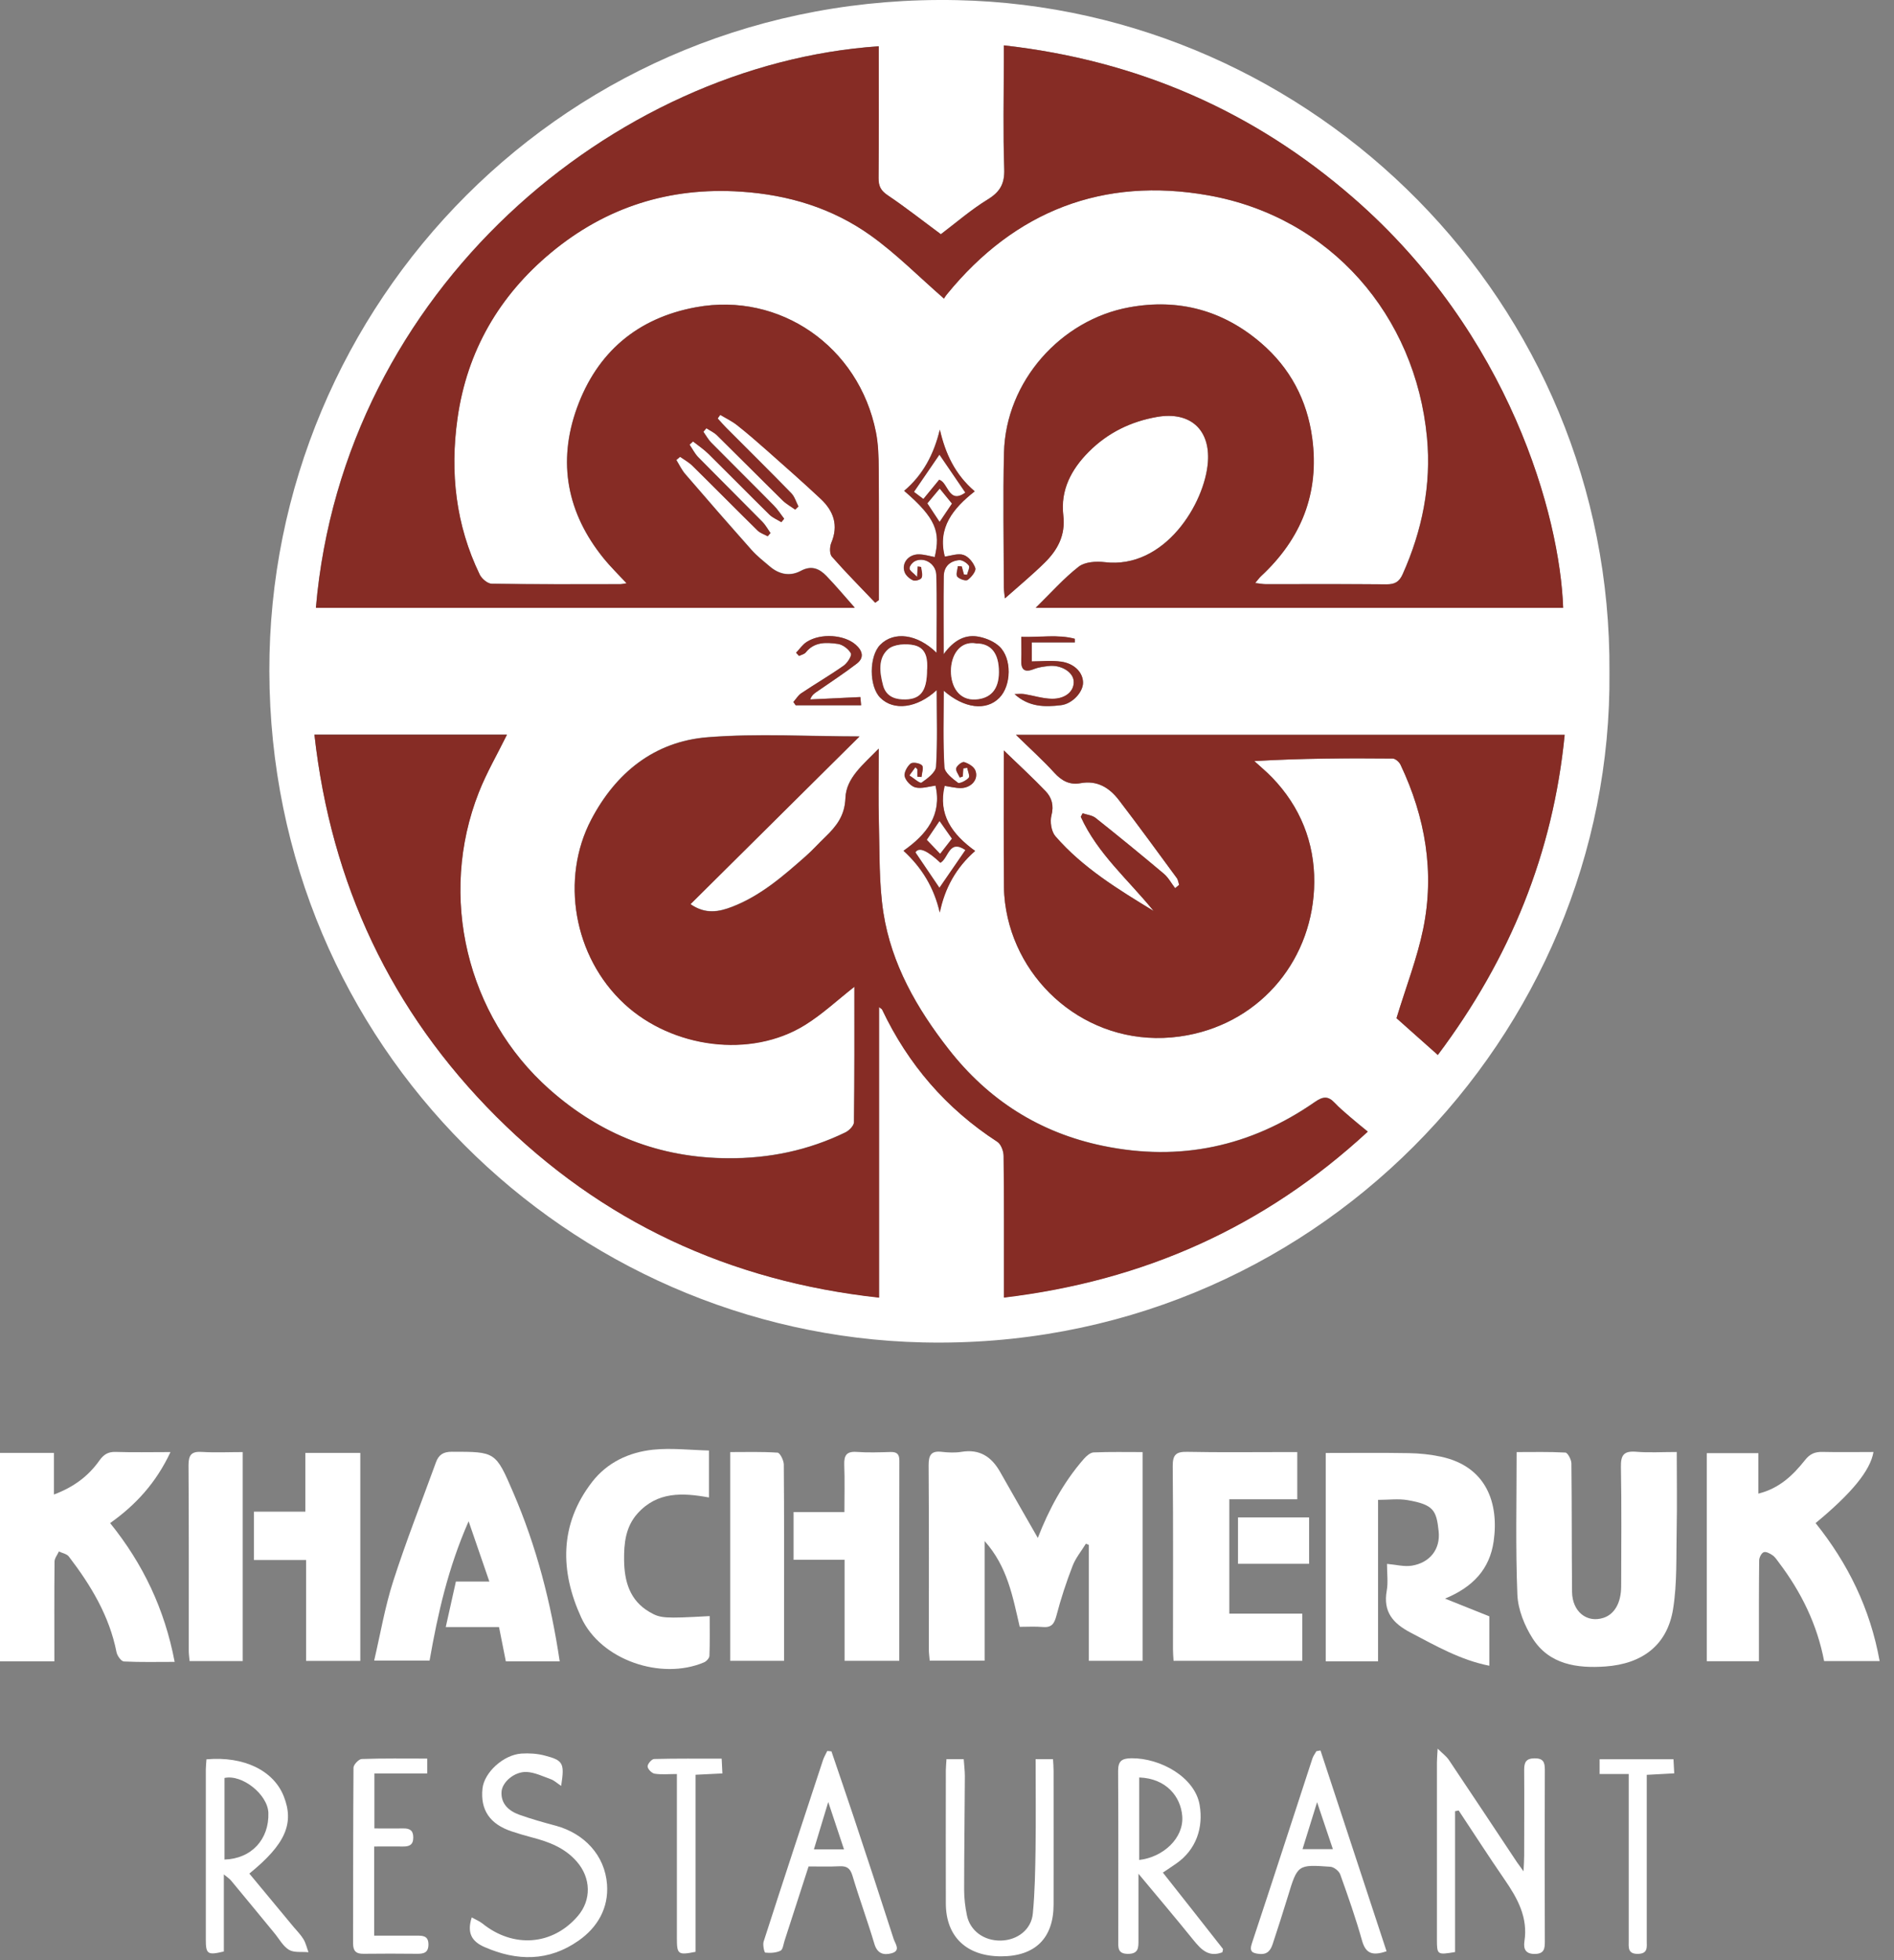 <svg xmlns="http://www.w3.org/2000/svg" width="116" height="120" viewBox="0 0 116 120" fill="none"><rect x="0" y="0" width="116" height="120" fill="#808080" stroke="none"/><path d="M98.572 41.147C98.793 63.333 80.383 82.735 56.508 82.182C34.948 81.685 16.548 64.137 16.497 41.091C16.447 18.689 34.687 -0.512 58.637 0.01C80.413 0.483 98.733 18.453 98.572 41.147ZM53.595 36.895C53.67 36.84 53.746 36.79 53.821 36.734C53.821 34.061 53.831 31.393 53.811 28.719C53.806 27.96 53.786 27.192 53.64 26.453C52.596 21.202 47.755 17.865 42.627 18.805C39.026 19.463 36.56 21.573 35.33 24.971C34.13 28.292 34.722 31.403 36.957 34.167C37.379 34.684 37.861 35.157 38.368 35.704C38.198 35.729 38.087 35.76 37.972 35.76C35.35 35.76 32.734 35.775 30.112 35.734C29.856 35.734 29.499 35.428 29.374 35.172C27.907 32.136 27.546 28.93 28.013 25.609C28.596 21.478 30.579 18.086 33.743 15.463C37.088 12.689 40.98 11.438 45.374 11.729C48.287 11.925 50.969 12.739 53.319 14.413C54.891 15.533 56.262 16.93 57.809 18.277C57.794 18.297 57.884 18.141 57.994 18.006C62.158 12.895 67.576 10.82 73.995 11.955C81.482 13.282 86.69 19.307 87.393 26.79C87.665 29.684 87.097 32.483 85.902 35.151C85.691 35.619 85.425 35.775 84.917 35.77C82.452 35.745 79.981 35.76 77.515 35.76C77.329 35.76 77.143 35.719 76.867 35.689C77.028 35.498 77.113 35.373 77.219 35.277C79.684 32.986 80.809 30.197 80.362 26.82C80.051 24.483 79.001 22.518 77.229 20.996C74.909 19.001 72.197 18.257 69.163 18.81C64.97 19.568 61.59 23.342 61.485 27.709C61.419 30.458 61.47 33.207 61.475 35.956C61.475 36.136 61.51 36.317 61.54 36.629C62.419 35.85 63.222 35.187 63.961 34.458C64.764 33.669 65.261 32.765 65.116 31.544C64.935 30.001 65.598 28.739 66.672 27.659C67.843 26.483 69.259 25.8 70.871 25.518C72.865 25.177 74.12 26.267 73.975 28.277C73.794 30.81 71.333 34.855 67.652 34.413C67.129 34.352 66.436 34.398 66.06 34.689C65.141 35.403 64.362 36.292 63.428 37.207H95.73C95.534 31.594 92.471 20.453 82.888 12.116C76.757 6.779 69.635 3.694 61.475 2.774V3.699C61.475 5.915 61.424 8.131 61.5 10.342C61.53 11.242 61.249 11.744 60.49 12.207C59.466 12.835 58.547 13.634 57.618 14.337C56.523 13.528 55.463 12.694 54.353 11.945C53.937 11.664 53.796 11.387 53.801 10.905C53.821 8.488 53.811 6.071 53.811 3.654C53.811 3.382 53.811 3.111 53.811 2.83C37.625 3.935 21.022 17.704 19.345 37.192H52.35C51.722 36.483 51.184 35.84 50.607 35.242C50.18 34.8 49.698 34.589 49.055 34.935C48.392 35.292 47.729 35.162 47.152 34.674C46.765 34.347 46.363 34.031 46.027 33.654C44.661 32.116 43.31 30.569 41.969 29.011C41.748 28.755 41.602 28.438 41.422 28.146C41.497 28.081 41.577 28.016 41.653 27.951C41.904 28.126 42.18 28.277 42.396 28.488C43.737 29.81 45.058 31.146 46.398 32.463C46.564 32.624 46.81 32.699 47.021 32.815C47.077 32.749 47.132 32.684 47.187 32.619C47.021 32.388 46.886 32.136 46.695 31.935C45.394 30.614 44.073 29.312 42.773 27.986C42.552 27.765 42.411 27.468 42.23 27.207C42.301 27.141 42.376 27.076 42.446 27.011C42.763 27.262 43.104 27.493 43.395 27.775C44.646 29.006 45.871 30.262 47.122 31.488C47.323 31.684 47.609 31.8 47.855 31.951C47.91 31.88 47.97 31.815 48.026 31.744C47.815 31.473 47.634 31.177 47.393 30.935C46.127 29.649 44.842 28.383 43.571 27.096C43.375 26.9 43.24 26.644 43.079 26.418C43.139 26.347 43.2 26.277 43.265 26.202C43.486 26.347 43.732 26.458 43.918 26.639C45.258 27.96 46.584 29.297 47.925 30.614C48.151 30.835 48.443 30.991 48.704 31.182C48.769 31.116 48.834 31.056 48.9 30.991C48.754 30.719 48.669 30.393 48.463 30.182C47.152 28.835 45.811 27.513 44.485 26.182C44.299 25.996 44.129 25.795 43.953 25.604C44.008 25.528 44.058 25.458 44.114 25.383C44.455 25.589 44.827 25.765 45.138 26.011C45.776 26.513 46.389 27.046 46.996 27.584C48.096 28.558 49.206 29.533 50.276 30.538C51.059 31.277 51.365 32.151 50.913 33.222C50.813 33.463 50.803 33.895 50.949 34.061C51.797 35.026 52.706 35.941 53.595 36.875V36.895ZM52.656 45.076C49.492 45.076 46.394 44.885 43.33 45.127C40.071 45.388 37.71 47.302 36.204 50.177C34.326 53.76 35.099 58.559 38.248 61.458C41.156 64.142 45.962 64.82 49.316 62.73C50.376 62.072 51.3 61.202 52.325 60.398C52.325 63.162 52.335 65.931 52.299 68.695C52.299 68.911 52.003 69.207 51.772 69.318C49.507 70.418 47.117 70.916 44.581 70.901C40.387 70.876 36.786 69.459 33.653 66.685C28.57 62.187 26.823 54.85 29.319 48.508C29.796 47.292 30.464 46.152 31.046 44.966H19.255C20.274 54.086 23.945 61.901 30.388 68.343C36.837 74.79 44.661 78.428 53.836 79.428V61.644C53.957 61.735 54.007 61.755 54.022 61.795C55.614 65.152 57.944 67.861 61.073 69.886C61.304 70.036 61.46 70.463 61.465 70.76C61.495 73.358 61.485 75.951 61.485 78.549C61.485 78.815 61.485 79.087 61.485 79.423C70.062 78.403 77.44 75.107 83.767 69.267C83.356 68.926 83.019 68.659 82.693 68.378C82.366 68.097 82.03 67.82 81.739 67.504C81.332 67.072 81.015 67.117 80.523 67.459C76.586 70.192 72.267 71.117 67.551 70.142C63.659 69.338 60.52 67.328 58.09 64.212C56.151 61.73 54.594 59.016 54.102 55.87C53.826 54.081 53.876 52.232 53.826 50.413C53.786 48.951 53.816 47.483 53.816 45.82C52.857 46.81 51.822 47.614 51.777 48.845C51.737 49.936 51.22 50.579 50.537 51.237C50.135 51.624 49.763 52.046 49.341 52.413C47.97 53.624 46.594 54.825 44.857 55.498C44.053 55.81 43.22 55.991 42.285 55.343C45.781 51.875 49.216 48.468 52.651 45.061L52.656 45.076ZM88.061 64.584C92.501 58.669 95.117 52.222 95.83 44.986H62.223C63.107 45.855 63.88 46.549 64.573 47.307C65.025 47.805 65.512 48.066 66.175 47.946C67.21 47.755 67.958 48.232 68.541 48.996C69.741 50.564 70.901 52.162 72.071 53.75C72.156 53.865 72.172 54.031 72.217 54.172C72.136 54.237 72.051 54.303 71.971 54.373C71.745 54.076 71.559 53.725 71.278 53.488C69.902 52.333 68.51 51.197 67.104 50.076C66.893 49.91 66.572 49.88 66.306 49.79C66.271 49.86 66.231 49.936 66.195 50.006C67.22 52.267 69.118 53.87 70.655 55.77C68.48 54.438 66.316 53.122 64.638 51.192C64.387 50.901 64.297 50.303 64.397 49.916C64.558 49.307 64.418 48.835 64.046 48.443C63.273 47.624 62.439 46.865 61.48 45.941C61.48 48.89 61.465 51.604 61.49 54.318C61.495 54.946 61.58 55.584 61.721 56.197C62.8 60.886 67.431 64.363 72.719 63.378C77.319 62.519 80.463 58.634 80.493 53.996C80.508 51.574 79.634 49.383 77.917 47.604C77.57 47.247 77.189 46.931 76.822 46.594C79.72 46.418 82.507 46.413 85.299 46.438C85.465 46.438 85.701 46.649 85.781 46.825C87.298 50.031 87.875 53.393 87.162 56.88C86.796 58.669 86.123 60.398 85.53 62.333C86.223 62.951 87.107 63.735 88.061 64.584ZM58.778 47.594C58.838 47.574 58.893 47.554 58.954 47.534C58.964 47.368 58.974 47.202 58.989 47.036C59.069 47.026 59.149 47.011 59.23 47.001C59.27 47.212 59.411 47.514 59.32 47.614C59.164 47.79 58.758 47.991 58.657 47.916C58.321 47.664 57.849 47.302 57.829 46.961C57.738 45.423 57.788 43.875 57.788 42.277C59.044 43.378 60.39 43.529 61.193 42.719C61.932 41.971 61.977 40.302 61.203 39.579C60.897 39.287 60.445 39.091 60.023 38.996C59.129 38.79 58.416 39.182 57.783 40.051C57.783 38.333 57.773 36.81 57.788 35.287C57.794 34.694 58.165 34.337 58.733 34.287C58.928 34.272 59.205 34.448 59.33 34.624C59.406 34.729 59.265 34.996 59.22 35.187C59.154 35.177 59.089 35.167 59.024 35.162C58.979 35.001 58.938 34.835 58.893 34.674C58.813 34.674 58.738 34.664 58.657 34.659C58.637 34.88 58.522 35.177 58.622 35.297C58.748 35.448 59.139 35.584 59.255 35.498C59.481 35.332 59.782 34.956 59.722 34.775C59.617 34.453 59.31 34.071 59.004 33.971C58.667 33.855 58.23 34.026 57.854 34.071C57.392 32.302 58.366 31.116 59.687 30.076C58.477 29.041 57.889 27.759 57.552 26.302C57.191 27.805 56.523 29.071 55.368 30.046C57.316 31.724 57.603 32.553 57.241 34.101C56.92 34.041 56.603 33.941 56.282 33.935C55.639 33.92 55.192 34.468 55.398 35.026C55.473 35.232 55.704 35.433 55.91 35.523C56.046 35.584 56.382 35.478 56.432 35.368C56.513 35.187 56.428 34.93 56.402 34.709C56.402 34.699 56.312 34.694 56.197 34.679C56.187 34.83 56.181 34.976 56.161 35.317C55.925 35.071 55.699 34.935 55.694 34.795C55.694 34.649 55.87 34.433 56.021 34.352C56.573 34.066 57.316 34.493 57.337 35.187C57.387 36.745 57.352 38.307 57.352 39.961C56.161 38.8 54.74 38.629 53.907 39.468C53.208 40.167 53.208 42.021 53.907 42.714C54.725 43.534 56.156 43.358 57.362 42.242C57.362 43.84 57.417 45.388 57.321 46.931C57.301 47.287 56.794 47.664 56.432 47.91C56.332 47.981 55.945 47.624 55.684 47.468C55.805 47.302 55.93 47.132 56.051 46.966C56.091 47.006 56.136 47.046 56.176 47.086V47.544C56.262 47.549 56.342 47.559 56.428 47.564C56.448 47.318 56.573 46.976 56.458 46.855C56.322 46.709 55.885 46.639 55.755 46.75C55.549 46.926 55.338 47.318 55.403 47.539C55.478 47.815 55.805 48.147 56.076 48.207C56.463 48.287 56.895 48.142 57.291 48.091C57.688 49.895 56.754 51.076 55.328 52.081C56.458 53.117 57.201 54.343 57.547 55.86C57.854 54.368 58.537 53.122 59.712 52.091C58.281 51.061 57.427 49.845 57.844 48.106C58.19 48.157 58.512 48.242 58.828 48.242C59.486 48.242 59.948 47.689 59.717 47.147C59.617 46.92 59.3 46.73 59.044 46.654C58.918 46.619 58.612 46.855 58.557 47.021C58.507 47.172 58.692 47.398 58.768 47.589L58.778 47.594ZM48.588 42.976C48.633 43.041 48.684 43.111 48.729 43.177H52.736C52.711 42.931 52.696 42.73 52.691 42.674C51.611 42.724 50.617 42.775 49.618 42.82C49.723 42.549 49.864 42.458 49.999 42.363C50.828 41.79 51.677 41.237 52.475 40.624C52.942 40.267 52.827 39.845 52.41 39.473C51.712 38.855 50.27 38.745 49.407 39.297C49.151 39.458 48.97 39.734 48.754 39.961L48.935 40.157C49.075 40.086 49.261 40.051 49.346 39.941C49.874 39.277 50.607 39.322 51.305 39.418C51.606 39.458 51.968 39.73 52.109 39.996C52.184 40.136 51.903 40.584 51.677 40.745C50.833 41.337 49.934 41.86 49.075 42.438C48.879 42.569 48.749 42.795 48.588 42.976ZM62.549 38.991C62.549 39.538 62.564 39.966 62.549 40.398C62.524 40.986 62.725 41.207 63.323 40.966C63.599 40.855 63.91 40.82 64.212 40.78C64.96 40.684 65.703 41.132 65.758 41.684C65.819 42.302 65.276 42.805 64.418 42.785C63.85 42.775 63.293 42.589 62.725 42.498C62.534 42.468 62.333 42.498 62.138 42.498C63.016 43.297 64.006 43.297 64.985 43.177C65.683 43.091 66.321 42.378 66.331 41.82C66.341 41.202 65.819 40.629 64.995 40.513C64.397 40.428 63.78 40.498 63.192 40.498V39.333H65.829C65.829 39.257 65.829 39.182 65.824 39.111C64.784 38.84 63.724 39.031 62.554 38.996L62.549 38.991Z" fill="white"></path><path d="M63.564 94.147C64.222 92.449 65.111 90.765 66.386 89.308C66.542 89.132 66.778 88.926 66.984 88.916C67.968 88.876 68.952 88.896 69.982 88.896V101.675H66.687V94.579C66.627 94.554 66.567 94.529 66.507 94.504C66.23 94.956 65.879 95.378 65.693 95.861C65.311 96.851 64.975 97.861 64.709 98.886C64.578 99.378 64.433 99.65 63.88 99.605C63.403 99.564 62.926 99.594 62.454 99.594C62.022 97.74 61.706 95.911 60.304 94.343V101.665H56.94C56.925 101.439 56.889 101.218 56.889 101.002C56.889 97.238 56.9 93.474 56.874 89.71C56.874 89.097 57.015 88.805 57.673 88.881C58.075 88.926 58.496 88.946 58.888 88.881C60.003 88.695 60.731 89.187 61.254 90.112C62.022 91.469 62.8 92.821 63.559 94.147H63.564Z" fill="white"></path><path d="M84.405 101.705H81.196V88.951C82.914 88.951 84.606 88.931 86.293 88.961C86.946 88.971 87.609 89.042 88.247 89.177C91.039 89.77 91.813 92.022 91.481 94.358C91.235 96.077 90.201 97.162 88.503 97.866C89.392 98.223 90.281 98.579 91.215 98.951V101.976C89.442 101.625 87.936 100.755 86.389 99.946C85.309 99.378 84.701 98.675 84.932 97.383C85.023 96.871 84.948 96.323 84.948 95.74C85.49 95.785 85.997 95.926 86.464 95.851C87.559 95.675 88.232 94.856 88.111 93.74C87.976 92.469 87.81 92.112 86.203 91.836C85.641 91.74 85.048 91.821 84.4 91.821V101.705H84.405Z" fill="white"></path><path d="M3.34 101.705H0V88.946H3.304V91.494C4.525 91.037 5.419 90.358 6.087 89.413C6.348 89.047 6.619 88.871 7.081 88.886C8.141 88.921 9.2 88.896 10.441 88.896C9.562 90.77 8.327 92.122 6.745 93.243C8.758 95.735 10.084 98.509 10.697 101.74C9.607 101.74 8.598 101.765 7.588 101.715C7.423 101.705 7.181 101.368 7.136 101.147C6.699 98.926 5.564 97.052 4.218 95.293C4.093 95.127 3.817 95.082 3.606 94.981C3.515 95.187 3.345 95.388 3.34 95.594C3.32 97.605 3.33 99.61 3.33 101.705H3.34Z" fill="white"></path><path d="M107.732 101.7H104.533V88.961H107.692V91.439C108.988 91.117 109.816 90.308 110.54 89.398C110.851 89.001 111.157 88.876 111.624 88.886C112.659 88.911 113.699 88.891 114.743 88.891C114.547 90.032 113.412 91.413 111.198 93.243C113.181 95.715 114.542 98.479 115.12 101.69H111.72C111.293 99.449 110.319 97.469 108.958 95.67C108.837 95.509 108.722 95.323 108.561 95.213C108.405 95.102 108.154 94.971 108.019 95.027C107.878 95.082 107.742 95.353 107.742 95.529C107.722 97.258 107.727 98.992 107.727 100.72C107.727 101.022 107.727 101.323 107.727 101.695L107.732 101.7Z" fill="white"></path><path d="M102.695 88.891C102.695 90.554 102.72 92.102 102.69 93.65C102.655 95.273 102.725 96.916 102.469 98.509C102.113 100.71 100.596 101.861 98.316 102.022C96.594 102.142 94.886 101.906 93.867 100.303C93.369 99.524 92.973 98.539 92.933 97.63C92.817 94.76 92.887 91.886 92.887 88.896C93.917 88.896 94.901 88.871 95.875 88.926C96.016 88.936 96.237 89.353 96.242 89.584C96.272 92.203 96.257 94.826 96.282 97.444C96.292 98.665 97.191 99.378 98.211 99.042C98.884 98.821 99.285 98.122 99.29 97.127C99.295 94.685 99.32 92.243 99.275 89.8C99.26 89.062 99.471 88.816 100.209 88.876C100.988 88.941 101.776 88.891 102.69 88.891H102.695Z" fill="white"></path><path d="M34.275 101.71H30.981C30.845 101.037 30.71 100.358 30.564 99.61H27.3C27.516 98.65 27.706 97.775 27.922 96.821H29.971C29.545 95.579 29.163 94.469 28.701 93.132C27.445 95.986 26.818 98.765 26.31 101.66H22.916C23.302 100.007 23.578 98.363 24.086 96.79C24.874 94.338 25.823 91.941 26.702 89.519C26.868 89.062 27.149 88.876 27.671 88.876C30.348 88.876 30.353 88.861 31.438 91.383C32.854 94.67 33.743 98.102 34.28 101.71H34.275Z" fill="white"></path><path d="M71.875 101.67C71.86 101.409 71.84 101.182 71.84 100.961C71.84 97.223 71.86 93.489 71.825 89.755C71.82 89.032 72.051 88.866 72.729 88.881C74.682 88.921 76.641 88.896 78.595 88.896C78.866 88.896 79.137 88.896 79.453 88.896V91.785H75.29V98.785H79.76V101.675H71.88L71.875 101.67Z" fill="white"></path><path d="M43.466 98.941C43.466 99.75 43.481 100.559 43.45 101.368C43.446 101.509 43.265 101.71 43.114 101.77C40.498 102.881 36.796 101.635 35.596 99.022C34.3 96.198 34.25 93.328 36.264 90.725C37.193 89.524 38.529 88.906 39.995 88.75C41.11 88.635 42.25 88.77 43.42 88.8V91.675C41.798 91.378 40.257 91.308 39.046 92.655C38.308 93.479 38.213 94.489 38.223 95.504C38.238 96.79 38.554 97.971 39.779 98.685C40.447 99.072 40.653 99.092 43.461 98.936L43.466 98.941Z" fill="white"></path><path d="M15.553 95.504V92.544H18.702V88.946H22.067V101.68H18.747V95.504H15.553Z" fill="white"></path><path d="M48.603 95.489V92.569H51.717C51.717 91.539 51.742 90.609 51.707 89.68C51.687 89.097 51.847 88.841 52.475 88.886C53.158 88.936 53.846 88.911 54.534 88.891C54.911 88.881 55.082 89.001 55.082 89.413C55.072 93.479 55.077 97.544 55.077 101.675H51.727V95.489H48.598H48.603Z" fill="white"></path><path d="M14.865 101.69H11.611C11.591 101.454 11.561 101.258 11.561 101.062C11.561 97.273 11.571 93.489 11.546 89.7C11.546 89.067 11.726 88.846 12.364 88.886C13.173 88.936 13.986 88.896 14.865 88.896V101.695V101.69Z" fill="white"></path><path d="M44.721 88.896C45.71 88.896 46.67 88.866 47.624 88.931C47.769 88.941 48 89.398 48.005 89.655C48.031 92.836 48.02 96.017 48.02 99.192C48.02 100.002 48.02 100.811 48.02 101.675H44.721V88.896Z" fill="white"></path><path d="M89.116 110.876V119.504C88.026 119.685 88.006 119.675 88.006 118.725C88.006 115.112 88.006 111.504 88.006 107.891C88.006 107.69 88.026 107.489 88.051 107.052C88.362 107.358 88.583 107.519 88.729 107.73C90.13 109.816 91.516 111.911 92.907 114.002C93.003 114.142 93.108 114.278 93.309 114.56C93.329 114.142 93.349 113.881 93.349 113.62C93.349 111.866 93.364 110.112 93.349 108.353C93.349 107.891 93.46 107.65 93.982 107.645C94.509 107.64 94.615 107.866 94.615 108.338C94.6 111.846 94.605 115.359 94.615 118.866C94.615 119.288 94.58 119.605 94.022 119.62C93.44 119.635 93.294 119.318 93.364 118.856C93.595 117.379 92.938 116.208 92.144 115.057C91.185 113.665 90.271 112.243 89.337 110.836C89.266 110.851 89.196 110.866 89.126 110.881L89.116 110.876Z" fill="white"></path><path d="M74.863 119.519C74.015 119.846 73.558 119.338 73.085 118.761C72.026 117.449 70.936 116.163 69.726 114.71C69.726 116.193 69.726 117.479 69.726 118.761C69.726 119.218 69.746 119.62 69.078 119.615C68.425 119.615 68.49 119.188 68.49 118.786C68.49 115.328 68.5 111.871 68.48 108.414C68.48 107.806 68.706 107.65 69.289 107.64C71.072 107.62 73.181 108.801 73.472 110.494C73.713 111.886 73.261 113.238 72.046 114.082C71.78 114.268 71.509 114.444 71.222 114.64C72.463 116.213 73.683 117.756 74.894 119.303C74.924 119.343 74.873 119.449 74.863 119.519ZM69.771 113.866C71.237 113.7 72.513 112.529 72.408 111.183C72.317 110.012 71.453 108.876 69.771 108.816V113.866Z" fill="white"></path><path d="M12.65 107.705C14.941 107.504 16.748 108.389 17.376 109.961C18.039 111.625 17.482 112.906 15.272 114.7C16.171 115.786 17.075 116.871 17.974 117.957C18.185 118.208 18.426 118.449 18.591 118.725C18.732 118.962 18.792 119.248 18.893 119.514C18.491 119.474 18.014 119.555 17.703 119.369C17.331 119.147 17.1 118.7 16.809 118.348C15.925 117.273 15.041 116.198 14.147 115.122C14.057 115.012 13.931 114.936 13.71 114.75V119.469C12.711 119.71 12.605 119.635 12.605 118.725C12.605 115.263 12.605 111.806 12.605 108.343C12.605 108.147 12.63 107.946 12.645 107.705H12.65ZM13.75 113.841C15.408 113.791 16.487 112.595 16.437 110.987C16.402 109.861 14.835 108.61 13.75 108.846V113.841Z" fill="white"></path><path d="M84.922 119.454C84.018 119.766 83.632 119.565 83.416 118.791C83.034 117.429 82.562 116.087 82.085 114.755C82.01 114.544 81.698 114.298 81.482 114.283C79.469 114.137 79.469 114.152 78.876 116.102C78.58 117.072 78.268 118.037 77.952 118.997C77.826 119.379 77.641 119.665 77.143 119.62C76.686 119.575 76.505 119.474 76.676 118.962C77.927 115.198 79.147 111.419 80.382 107.65C80.433 107.494 80.543 107.353 80.624 107.208C80.709 107.193 80.789 107.178 80.875 107.162C82.221 111.253 83.567 115.338 84.922 119.459V119.454ZM80.664 110.338C80.332 111.409 80.061 112.273 79.775 113.203H81.633C81.317 112.258 81.025 111.399 80.669 110.338H80.664Z" fill="white"></path><path d="M50.923 107.218C51.375 108.549 51.832 109.881 52.279 111.218C53.108 113.71 53.931 116.208 54.735 118.71C54.825 118.987 55.192 119.424 54.599 119.58C54.127 119.705 53.736 119.61 53.555 119.012C53.138 117.61 52.626 116.228 52.209 114.826C52.068 114.359 51.847 114.228 51.4 114.253C50.793 114.283 50.185 114.263 49.522 114.263C49.03 115.791 48.543 117.303 48.051 118.811C47.98 119.027 47.95 119.354 47.8 119.424C47.528 119.555 47.177 119.57 46.87 119.539C46.81 119.534 46.705 119.067 46.77 118.861C47.965 115.152 49.186 111.454 50.406 107.75C50.471 107.554 50.582 107.379 50.667 107.193C50.752 107.203 50.838 107.208 50.918 107.218H50.923ZM50.727 110.318C50.401 111.394 50.13 112.288 49.849 113.218H51.692C51.375 112.263 51.084 111.389 50.727 110.318Z" fill="white"></path><path d="M57.979 107.695H59.024C59.049 108.057 59.094 108.404 59.094 108.745C59.084 111.057 59.049 113.374 59.049 115.685C59.049 116.213 59.114 116.745 59.22 117.258C59.416 118.208 60.269 118.821 61.294 118.801C62.308 118.781 63.167 118.132 63.257 117.142C63.383 115.836 63.403 114.514 63.423 113.203C63.448 111.379 63.428 109.554 63.428 107.695H64.493C64.508 107.936 64.528 108.183 64.528 108.424C64.528 111.147 64.533 113.866 64.528 116.59C64.528 118.655 63.398 119.766 61.314 119.766C59.205 119.766 57.939 118.57 57.929 116.544C57.919 113.821 57.929 111.102 57.929 108.379C57.929 108.178 57.954 107.976 57.969 107.69L57.979 107.695Z" fill="white"></path><path d="M34.371 109.333C34.099 109.152 33.939 108.997 33.743 108.926C33.251 108.75 32.754 108.504 32.251 108.479C31.513 108.449 30.745 109.097 30.715 109.71C30.68 110.444 31.177 110.871 31.804 111.097C32.538 111.358 33.291 111.57 34.044 111.771C35.782 112.243 37.047 113.58 37.178 115.364C37.283 116.801 36.605 117.987 35.435 118.806C33.607 120.087 31.664 120.072 29.665 119.193C28.897 118.856 28.585 118.338 28.892 117.384C29.123 117.514 29.354 117.605 29.54 117.751C31.438 119.283 33.843 119.102 35.39 117.298C36.234 116.313 36.194 114.967 35.335 113.977C34.597 113.122 33.617 112.755 32.573 112.484C32.156 112.374 31.744 112.253 31.337 112.117C29.997 111.67 29.414 110.801 29.55 109.494C29.655 108.514 30.825 107.429 31.935 107.353C32.407 107.323 32.904 107.353 33.361 107.474C34.501 107.77 34.582 107.941 34.371 109.318V109.333Z" fill="white"></path><path d="M22.916 113.037V118.499C23.814 118.499 24.668 118.499 25.527 118.499C25.909 118.499 26.24 118.509 26.24 119.042C26.24 119.55 25.944 119.615 25.542 119.61C24.447 119.6 23.358 119.595 22.263 119.61C21.801 119.62 21.625 119.429 21.625 118.982C21.63 115.394 21.625 111.811 21.65 108.223C21.65 108.032 21.971 107.695 22.152 107.685C23.468 107.64 24.789 107.66 26.165 107.66V108.569H22.931V111.936C23.493 111.936 24.091 111.946 24.688 111.936C25.08 111.926 25.316 112.047 25.311 112.494C25.311 112.951 25.06 113.047 24.673 113.042C24.116 113.032 23.558 113.042 22.91 113.042L22.916 113.037Z" fill="white"></path><path d="M99.757 108.605H97.97V107.7H102.494C102.51 107.961 102.525 108.223 102.54 108.564C101.977 108.595 101.46 108.625 100.857 108.655V109.509C100.857 112.615 100.857 115.72 100.857 118.821C100.857 119.198 100.938 119.6 100.33 119.615C99.672 119.63 99.752 119.203 99.752 118.796C99.752 115.715 99.752 112.64 99.752 109.559C99.752 109.283 99.752 109.007 99.752 108.6L99.757 108.605Z" fill="white"></path><path d="M41.457 108.605C40.94 108.605 40.513 108.65 40.096 108.585C39.92 108.559 39.669 108.303 39.664 108.142C39.654 107.992 39.915 107.685 40.066 107.685C41.427 107.65 42.793 107.665 44.199 107.665C44.214 107.987 44.229 108.233 44.244 108.569C43.717 108.595 43.22 108.62 42.602 108.65V119.489C41.527 119.705 41.457 119.645 41.457 118.66C41.457 115.61 41.457 112.565 41.457 109.514C41.457 109.243 41.457 108.972 41.457 108.61V108.605Z" fill="white"></path><path d="M75.823 95.735V92.896H80.177V95.735H75.823Z" fill="white"></path><path d="M53.595 36.895C52.706 35.961 51.797 35.046 50.948 34.081C50.803 33.915 50.813 33.483 50.913 33.242C51.365 32.172 51.059 31.297 50.276 30.558C49.201 29.549 48.096 28.579 46.996 27.604C46.388 27.066 45.776 26.533 45.138 26.031C44.827 25.785 44.455 25.609 44.113 25.403C44.058 25.478 44.008 25.548 43.953 25.624C44.129 25.815 44.299 26.016 44.485 26.202C45.811 27.533 47.152 28.855 48.462 30.202C48.668 30.413 48.759 30.734 48.899 31.011C48.834 31.076 48.769 31.136 48.704 31.202C48.442 31.016 48.151 30.86 47.925 30.634C46.584 29.317 45.258 27.976 43.918 26.659C43.737 26.478 43.486 26.367 43.265 26.222C43.205 26.292 43.144 26.363 43.079 26.438C43.24 26.664 43.375 26.92 43.571 27.116C44.842 28.403 46.127 29.669 47.393 30.956C47.634 31.197 47.815 31.493 48.026 31.765C47.97 31.835 47.91 31.9 47.855 31.971C47.609 31.82 47.322 31.704 47.122 31.508C45.871 30.277 44.641 29.026 43.395 27.795C43.109 27.513 42.767 27.282 42.446 27.031C42.376 27.096 42.3 27.162 42.23 27.227C42.411 27.488 42.552 27.785 42.773 28.006C44.073 29.327 45.394 30.634 46.695 31.956C46.891 32.151 47.026 32.408 47.187 32.639C47.132 32.704 47.076 32.77 47.021 32.835C46.81 32.719 46.559 32.644 46.398 32.483C45.058 31.167 43.737 29.825 42.396 28.508C42.18 28.297 41.899 28.146 41.653 27.971C41.577 28.036 41.497 28.101 41.422 28.166C41.602 28.458 41.748 28.775 41.969 29.031C43.31 30.589 44.661 32.141 46.027 33.674C46.363 34.051 46.765 34.368 47.152 34.694C47.724 35.182 48.392 35.312 49.055 34.956C49.698 34.609 50.18 34.825 50.607 35.262C51.184 35.86 51.722 36.498 52.35 37.212H19.35C21.032 17.709 37.63 3.94 53.821 2.835C53.821 3.111 53.821 3.387 53.821 3.659C53.821 6.076 53.831 8.493 53.811 10.91C53.811 11.393 53.947 11.669 54.363 11.95C55.478 12.699 56.533 13.533 57.628 14.342C58.557 13.639 59.476 12.84 60.5 12.212C61.259 11.744 61.54 11.247 61.51 10.347C61.434 8.136 61.485 5.92 61.485 3.704V2.779C69.645 3.694 76.767 6.784 82.898 12.121C92.481 20.458 95.544 31.599 95.74 37.212H63.438C64.372 36.297 65.156 35.408 66.07 34.694C66.451 34.398 67.139 34.352 67.662 34.418C71.343 34.86 73.804 30.815 73.984 28.282C74.125 26.277 72.875 25.182 70.881 25.523C69.274 25.8 67.853 26.488 66.682 27.664C65.608 28.744 64.945 30.011 65.126 31.549C65.271 32.775 64.774 33.679 63.971 34.463C63.232 35.192 62.429 35.855 61.55 36.634C61.52 36.322 61.485 36.142 61.485 35.961C61.485 33.212 61.429 30.463 61.495 27.714C61.6 23.352 64.975 19.578 69.173 18.815C72.207 18.267 74.918 19.006 77.239 21.001C79.011 22.523 80.061 24.488 80.372 26.825C80.824 30.197 79.7 32.991 77.229 35.282C77.123 35.383 77.038 35.503 76.877 35.694C77.153 35.724 77.339 35.765 77.525 35.765C79.991 35.765 82.462 35.755 84.927 35.775C85.435 35.775 85.701 35.624 85.912 35.157C87.107 32.488 87.674 29.689 87.403 26.795C86.7 19.312 81.492 13.287 74.004 11.96C67.586 10.82 62.173 12.9 58.004 18.011C57.894 18.146 57.803 18.302 57.819 18.282C56.272 16.935 54.896 15.538 53.329 14.418C50.978 12.739 48.292 11.925 45.384 11.734C40.99 11.443 37.098 12.689 33.753 15.468C30.589 18.096 28.605 21.483 28.023 25.614C27.556 28.93 27.912 32.136 29.384 35.177C29.509 35.433 29.866 35.734 30.122 35.739C32.744 35.78 35.36 35.765 37.982 35.765C38.097 35.765 38.213 35.734 38.378 35.709C37.871 35.162 37.384 34.694 36.967 34.172C34.732 31.413 34.14 28.297 35.34 24.976C36.57 21.578 39.036 19.468 42.637 18.81C47.759 17.87 52.606 21.207 53.65 26.458C53.796 27.197 53.816 27.971 53.821 28.724C53.841 31.398 53.831 34.066 53.831 36.739C53.756 36.795 53.68 36.845 53.605 36.9L53.595 36.895Z" fill="#862C25"></path><path d="M52.656 45.076C49.221 48.483 45.786 51.89 42.29 55.358C43.224 56.006 44.053 55.825 44.862 55.514C46.594 54.84 47.975 53.634 49.346 52.428C49.763 52.056 50.135 51.639 50.542 51.252C51.225 50.594 51.742 49.951 51.782 48.86C51.827 47.629 52.862 46.825 53.821 45.835C53.821 47.498 53.791 48.966 53.831 50.428C53.881 52.252 53.831 54.096 54.107 55.886C54.599 59.031 56.156 61.745 58.095 64.227C60.525 67.343 63.664 69.353 67.556 70.157C72.272 71.132 76.596 70.207 80.528 67.474C81.025 67.132 81.337 67.087 81.743 67.519C82.04 67.83 82.371 68.107 82.698 68.393C83.019 68.675 83.355 68.941 83.772 69.283C77.445 75.122 70.062 78.418 61.49 79.439C61.49 79.097 61.49 78.83 61.49 78.564C61.49 75.966 61.5 73.373 61.469 70.775C61.469 70.474 61.309 70.046 61.078 69.901C57.954 67.871 55.619 65.167 54.027 61.81C54.012 61.775 53.956 61.755 53.841 61.659V79.444C44.666 78.439 36.846 74.8 30.393 68.358C23.95 61.916 20.274 54.102 19.259 44.981H31.051C30.469 46.167 29.801 47.307 29.323 48.524C26.828 54.865 28.58 62.202 33.657 66.7C36.786 69.469 40.392 70.886 44.586 70.916C47.122 70.931 49.507 70.433 51.777 69.333C52.008 69.222 52.299 68.921 52.304 68.71C52.34 65.946 52.329 63.177 52.329 60.413C51.305 61.217 50.376 62.087 49.321 62.745C45.967 64.835 41.16 64.157 38.253 61.474C35.104 58.569 34.331 53.775 36.209 50.192C37.715 47.318 40.081 45.403 43.335 45.142C46.398 44.895 49.497 45.091 52.661 45.091L52.656 45.076Z" fill="#862C25"></path><path d="M88.061 64.584C87.107 63.735 86.223 62.951 85.53 62.333C86.118 60.398 86.791 58.669 87.162 56.88C87.88 53.393 87.298 50.031 85.781 46.825C85.701 46.654 85.465 46.443 85.299 46.438C82.512 46.413 79.725 46.423 76.822 46.594C77.189 46.931 77.575 47.247 77.917 47.604C79.634 49.383 80.508 51.574 80.493 53.996C80.463 58.634 77.319 62.519 72.719 63.378C67.431 64.368 62.805 60.886 61.721 56.197C61.58 55.584 61.495 54.946 61.49 54.318C61.465 51.604 61.48 48.89 61.48 45.941C62.434 46.865 63.267 47.629 64.046 48.443C64.412 48.83 64.553 49.307 64.397 49.916C64.297 50.303 64.387 50.901 64.638 51.192C66.311 53.127 68.475 54.443 70.655 55.77C69.123 53.875 67.22 52.267 66.195 50.006C66.23 49.936 66.271 49.86 66.306 49.79C66.577 49.88 66.893 49.91 67.104 50.076C68.51 51.192 69.901 52.328 71.278 53.488C71.559 53.725 71.74 54.076 71.971 54.373C72.051 54.307 72.136 54.242 72.217 54.172C72.171 54.031 72.156 53.865 72.071 53.75C70.901 52.157 69.741 50.564 68.54 48.996C67.958 48.232 67.21 47.755 66.175 47.946C65.512 48.066 65.03 47.805 64.573 47.307C63.88 46.544 63.107 45.85 62.223 44.986H95.83C95.117 52.222 92.501 58.669 88.061 64.584Z" fill="#862C25"></path><path d="M58.783 47.594C58.702 47.403 58.522 47.177 58.572 47.026C58.627 46.855 58.933 46.619 59.059 46.659C59.315 46.735 59.636 46.926 59.732 47.152C59.968 47.689 59.501 48.242 58.843 48.247C58.522 48.247 58.205 48.162 57.859 48.111C57.442 49.85 58.296 51.066 59.727 52.096C58.552 53.127 57.869 54.373 57.562 55.865C57.216 54.348 56.473 53.122 55.343 52.086C56.769 51.081 57.703 49.901 57.306 48.096C56.91 48.147 56.478 48.292 56.091 48.212C55.82 48.157 55.493 47.82 55.418 47.544C55.353 47.322 55.564 46.931 55.77 46.755C55.895 46.644 56.337 46.715 56.473 46.86C56.588 46.981 56.462 47.328 56.442 47.569C56.357 47.564 56.277 47.554 56.191 47.549V47.091C56.151 47.051 56.106 47.011 56.066 46.971C55.945 47.137 55.82 47.307 55.699 47.473C55.955 47.634 56.347 47.986 56.447 47.916C56.809 47.664 57.311 47.287 57.336 46.936C57.432 45.398 57.377 43.85 57.377 42.247C56.171 43.363 54.74 43.539 53.921 42.719C53.228 42.026 53.228 40.172 53.921 39.473C54.755 38.634 56.181 38.805 57.367 39.966C57.367 38.312 57.402 36.75 57.351 35.192C57.326 34.503 56.588 34.076 56.036 34.358C55.88 34.438 55.704 34.649 55.709 34.8C55.709 34.941 55.94 35.071 56.176 35.322C56.196 34.981 56.201 34.835 56.211 34.684C56.322 34.699 56.412 34.704 56.417 34.714C56.442 34.935 56.528 35.192 56.447 35.373C56.397 35.488 56.066 35.589 55.925 35.528C55.719 35.438 55.488 35.237 55.413 35.031C55.207 34.473 55.654 33.925 56.297 33.941C56.618 33.946 56.935 34.046 57.256 34.106C57.618 32.553 57.331 31.724 55.383 30.051C56.543 29.076 57.206 27.805 57.567 26.307C57.904 27.77 58.491 29.046 59.702 30.081C58.381 31.116 57.407 32.302 57.869 34.076C58.245 34.031 58.682 33.86 59.019 33.976C59.325 34.076 59.631 34.458 59.737 34.78C59.797 34.961 59.496 35.337 59.27 35.503C59.154 35.584 58.763 35.453 58.637 35.302C58.537 35.182 58.652 34.88 58.672 34.664C58.753 34.664 58.828 34.674 58.908 34.679C58.953 34.84 58.994 35.006 59.039 35.167C59.104 35.177 59.169 35.187 59.235 35.192C59.28 34.996 59.42 34.734 59.345 34.629C59.22 34.458 58.943 34.277 58.748 34.292C58.175 34.343 57.808 34.694 57.803 35.292C57.783 36.815 57.798 38.333 57.798 40.056C58.431 39.187 59.149 38.795 60.038 39.001C60.455 39.096 60.912 39.292 61.218 39.584C61.987 40.312 61.947 41.981 61.208 42.724C60.405 43.539 59.059 43.383 57.803 42.282C57.803 43.885 57.753 45.428 57.844 46.966C57.864 47.307 58.336 47.664 58.672 47.92C58.773 47.996 59.179 47.795 59.335 47.619C59.42 47.519 59.28 47.217 59.245 47.006C59.164 47.016 59.084 47.031 59.004 47.041C58.994 47.207 58.984 47.373 58.968 47.539C58.908 47.559 58.853 47.579 58.793 47.599L58.783 47.594ZM59.792 39.393C58.808 39.217 58.25 40.091 58.245 41.081C58.245 42.046 58.748 42.885 59.762 42.82C60.671 42.76 61.178 42.212 61.183 41.147C61.183 40.001 60.706 39.398 59.797 39.393H59.792ZM56.779 40.981C56.804 40.458 56.789 39.699 56.011 39.508C55.508 39.383 54.755 39.433 54.398 39.739C53.761 40.287 53.871 41.167 54.077 41.941C54.233 42.523 54.66 42.785 55.262 42.815C56.332 42.86 56.774 42.388 56.774 40.981H56.779ZM57.517 29.363C58.1 29.523 58.09 30.87 59.114 30.157C58.542 29.317 58.029 28.564 57.537 27.845C57.05 28.553 56.533 29.317 55.985 30.111C56.166 30.247 56.337 30.378 56.553 30.538C56.899 30.111 57.216 29.729 57.517 29.363ZM57.593 52.83C56.782 52.066 56.275 51.85 56.071 52.182C56.578 52.931 57.08 53.669 57.532 54.338C58.044 53.599 58.562 52.845 59.114 52.041C58.105 51.368 58.11 52.539 57.587 52.83H57.593ZM57.547 31.941C57.824 31.533 58.054 31.187 58.296 30.83C58.05 30.528 57.824 30.247 57.552 29.92C57.276 30.247 57.045 30.528 56.804 30.815C57.055 31.197 57.286 31.544 57.547 31.941ZM58.296 51.338C58.029 50.956 57.798 50.629 57.547 50.272C57.291 50.654 57.035 51.021 56.774 51.413C57.045 51.694 57.296 51.966 57.582 52.262C57.844 51.926 58.059 51.649 58.301 51.338H58.296Z" fill="#862C25"></path><path d="M48.593 42.976C48.754 42.795 48.884 42.569 49.08 42.438C49.939 41.865 50.838 41.343 51.682 40.745C51.908 40.584 52.189 40.136 52.114 39.996C51.973 39.73 51.611 39.458 51.31 39.418C50.612 39.322 49.879 39.277 49.352 39.941C49.261 40.051 49.08 40.086 48.94 40.157L48.759 39.961C48.975 39.734 49.156 39.463 49.412 39.297C50.276 38.745 51.717 38.855 52.415 39.473C52.832 39.84 52.942 40.267 52.48 40.624C51.682 41.237 50.833 41.785 50.004 42.363C49.869 42.458 49.728 42.549 49.623 42.82C50.617 42.77 51.611 42.724 52.696 42.674C52.696 42.73 52.721 42.931 52.741 43.177H48.734C48.689 43.111 48.638 43.041 48.593 42.976Z" fill="#862C25"></path><path d="M62.554 38.986C63.719 39.021 64.784 38.825 65.824 39.101C65.824 39.177 65.824 39.252 65.829 39.322H63.192V40.488C63.775 40.488 64.397 40.423 64.995 40.503C65.819 40.619 66.346 41.192 66.331 41.81C66.321 42.368 65.683 43.081 64.985 43.167C64.006 43.287 63.016 43.292 62.138 42.488C62.333 42.488 62.534 42.463 62.725 42.488C63.292 42.579 63.855 42.765 64.417 42.775C65.271 42.79 65.814 42.292 65.758 41.674C65.708 41.121 64.965 40.679 64.212 40.77C63.91 40.805 63.599 40.845 63.323 40.956C62.725 41.192 62.524 40.976 62.549 40.388C62.569 39.961 62.549 39.529 62.549 38.981L62.554 38.986Z" fill="#862C25"></path><path d="M59.792 39.393C60.706 39.393 61.183 40.001 61.178 41.147C61.178 42.212 60.666 42.76 59.757 42.82C58.743 42.885 58.24 42.046 58.24 41.081C58.24 40.091 58.803 39.217 59.787 39.393H59.792Z" fill="white"></path><path d="M56.779 40.981C56.779 42.383 56.337 42.86 55.267 42.815C54.66 42.79 54.233 42.529 54.082 41.941C53.876 41.162 53.766 40.287 54.404 39.739C54.76 39.433 55.508 39.388 56.016 39.508C56.794 39.699 56.809 40.458 56.784 40.981H56.779Z" fill="white"></path><path d="M57.517 29.363C57.216 29.729 56.904 30.111 56.553 30.538C56.342 30.378 56.166 30.247 55.986 30.111C56.533 29.312 57.05 28.553 57.537 27.845C58.029 28.564 58.542 29.317 59.114 30.157C58.085 30.875 58.095 29.528 57.517 29.363Z" fill="white"></path><path d="M57.593 52.83C58.115 52.544 58.11 51.368 59.119 52.041C58.567 52.845 58.044 53.594 57.537 54.338C57.085 53.669 56.583 52.931 56.076 52.182C56.283 51.85 56.791 52.066 57.597 52.83H57.593Z" fill="white"></path><path d="M57.547 31.94C57.286 31.544 57.055 31.197 56.804 30.815C57.045 30.528 57.276 30.247 57.553 29.92C57.819 30.252 58.05 30.528 58.296 30.83C58.055 31.187 57.824 31.533 57.547 31.94Z" fill="white"></path><path d="M58.296 51.338C58.055 51.649 57.839 51.926 57.578 52.262C57.296 51.966 57.04 51.7 56.769 51.413C57.035 51.021 57.286 50.649 57.542 50.272C57.793 50.629 58.024 50.956 58.291 51.338H58.296Z" fill="white"></path></svg>